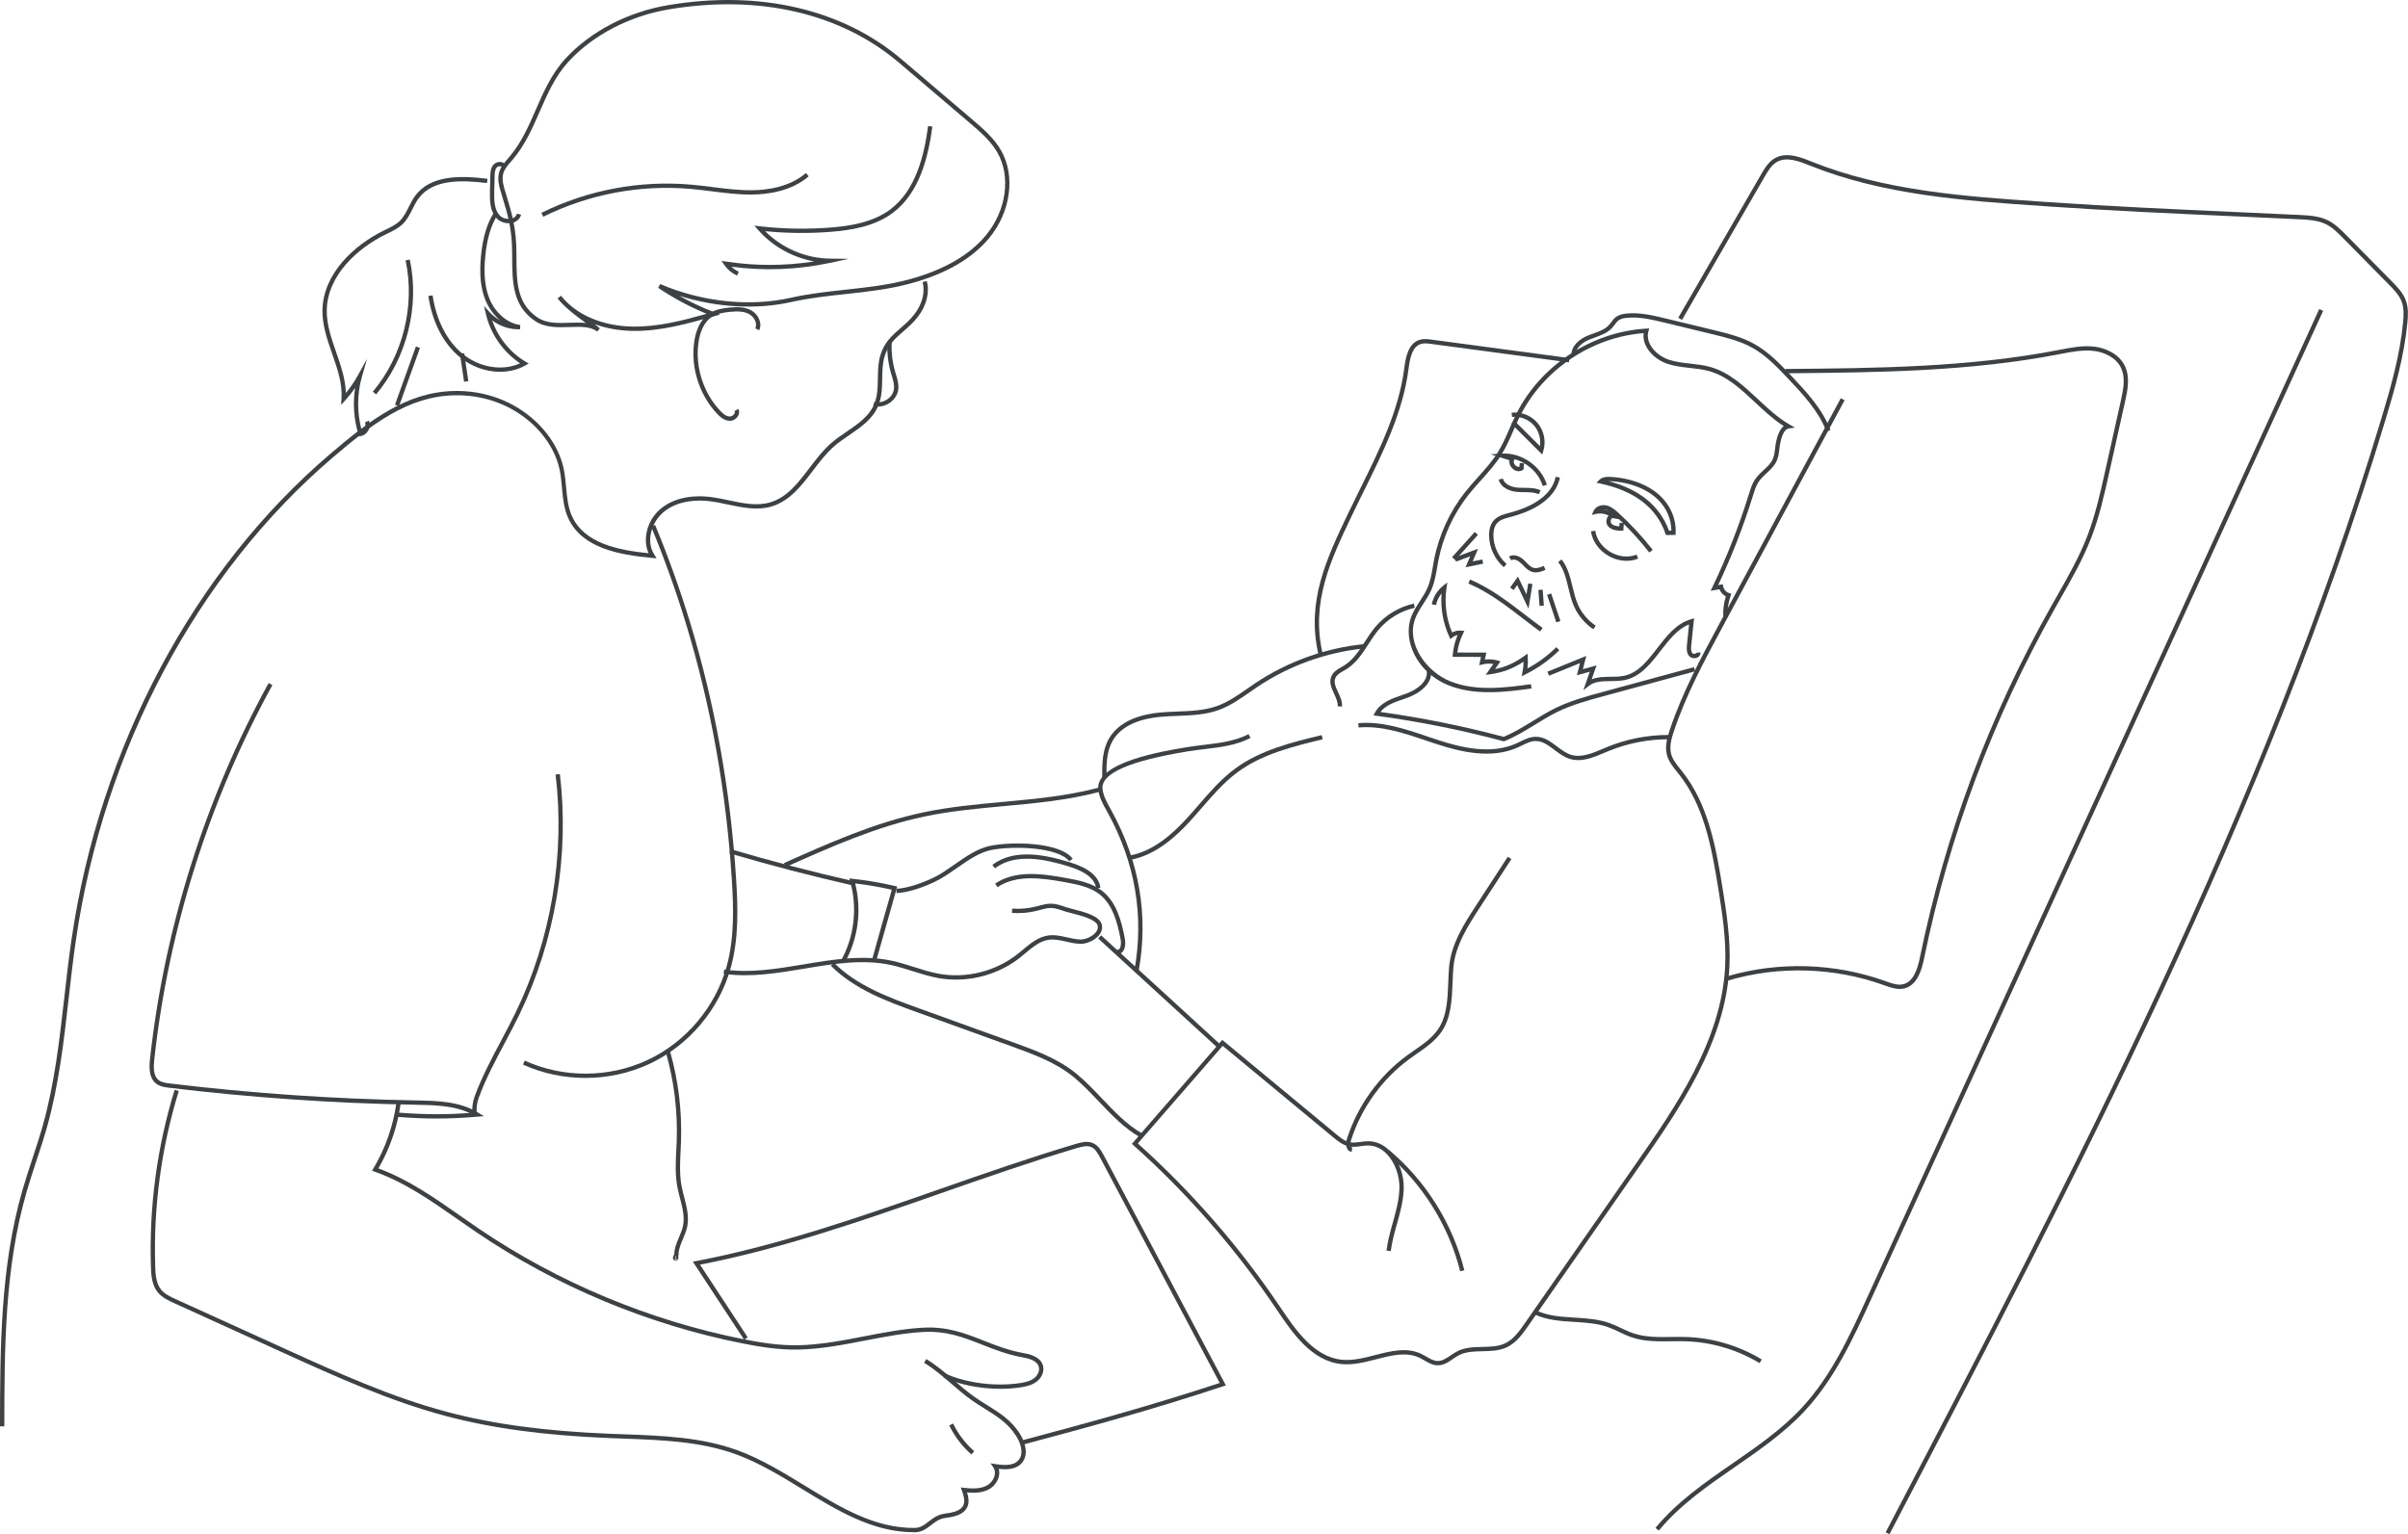 <svg width="670" height="427" viewBox="0 0 670 427" fill="none" xmlns="http://www.w3.org/2000/svg">
<path d="M528.56 275.228C527.11 275.228 525.68 274.708 524.38 274.248L524.21 274.188C510.36 269.198 494.95 268.728 480.82 272.888L480.48 271.738C494.85 267.508 510.52 267.988 524.61 273.058L524.78 273.118C526.37 273.688 528.01 274.288 529.54 273.918C532.46 273.218 533.57 269.538 534.21 266.408C541.22 232.168 553.47 199.358 570.62 168.898C571.19 167.888 571.76 166.878 572.34 165.868C575.36 160.568 578.48 155.088 580.71 149.338C582.98 143.478 584.38 137.228 585.72 131.178L590.12 111.438C590.87 108.058 591.4 105.048 590.17 102.428C588.75 99.398 585.31 97.978 582.56 97.658C579.55 97.308 576.44 97.908 573.44 98.488L572.84 98.608C547.76 103.448 521.84 103.668 496.79 103.888L496.78 102.688C521.78 102.478 547.64 102.258 572.62 97.438L573.22 97.318C576.31 96.718 579.51 96.098 582.71 96.468C585.78 96.828 589.64 98.448 591.26 101.928C592.76 105.128 591.91 108.928 591.29 111.708L586.89 131.448C585.53 137.538 584.13 143.838 581.82 149.788C579.56 155.618 576.41 161.138 573.37 166.478C572.8 167.488 572.22 168.488 571.66 169.498C554.57 199.848 542.36 232.538 535.38 266.658C534.67 270.138 533.39 274.238 529.82 275.098C529.41 275.178 528.98 275.228 528.56 275.228Z" fill="#3D4144"/>
<path d="M366.83 182.088C363.44 167.348 369.09 155.498 375.07 142.948C376.18 140.618 377.33 138.298 378.48 135.978C383.75 125.338 389.2 114.338 390.72 102.528C391.15 99.198 391.87 95.558 394.97 94.588C396.13 94.228 397.32 94.388 398.38 94.528L436.7 99.658L436.54 100.848L398.22 95.718C397.29 95.588 396.23 95.448 395.33 95.738C392.9 96.498 392.29 99.718 391.91 102.688C390.36 114.698 384.86 125.788 379.55 136.518C378.4 138.838 377.25 141.158 376.15 143.478C370.26 155.828 364.7 167.498 367.99 181.838L366.83 182.088Z" fill="#3D4144"/>
<path d="M400.08 379.978C400.07 379.978 400.06 379.978 400.04 379.978C398.63 379.968 397.45 379.278 396.3 378.608C395.89 378.368 395.47 378.128 395.05 377.918C391.35 376.128 387.28 377.178 382.97 378.288C379.79 379.108 376.5 379.958 373.25 379.628C364.88 378.798 359.51 370.828 355.2 364.418C343.88 347.608 330.48 332.238 315.37 318.738L314.93 318.348L340.08 289.408L371.76 315.638C372.89 316.568 374.16 317.628 375.63 317.908C376.55 318.078 377.51 317.948 378.52 317.808C379.2 317.718 379.9 317.618 380.61 317.618C382.89 317.578 385 318.558 386.75 320.358C389.22 322.908 390.72 327.058 390.58 330.918C390.46 334.258 389.56 337.508 388.68 340.648C387.99 343.108 387.29 345.658 386.97 348.198L385.78 348.048C386.1 345.418 386.82 342.828 387.52 340.318C388.38 337.248 389.26 334.068 389.37 330.868C389.5 327.308 388.12 323.508 385.87 321.178C384.36 319.618 382.55 318.798 380.62 318.798C380.61 318.798 380.61 318.798 380.6 318.798C379.97 318.798 379.34 318.888 378.67 318.978C377.61 319.128 376.51 319.278 375.4 319.068C373.62 318.728 372.16 317.518 370.98 316.548L340.2 291.068L316.59 318.228C331.6 331.698 344.92 347.008 356.18 363.738C360.35 369.938 365.54 377.648 373.36 378.428C376.39 378.728 379.58 377.908 382.66 377.118C386.99 376.008 391.47 374.848 395.56 376.838C396.01 377.058 396.45 377.308 396.89 377.568C397.95 378.188 398.95 378.768 400.04 378.778C401.33 378.758 402.43 378.028 403.62 377.218C404.21 376.818 404.82 376.398 405.47 376.068C407.64 374.968 410.09 374.908 412.46 374.858C414.73 374.808 416.88 374.758 418.78 373.858C421.16 372.728 422.8 370.388 424.23 368.318L455.5 323.418C465.98 308.368 479.03 289.628 480.01 268.868C480.36 261.488 479.17 254.058 478.13 247.498C476.16 235.108 473.97 224.148 467.19 215.538C467 215.298 466.81 215.068 466.62 214.828C465.47 213.408 464.29 211.938 463.81 210.118C463.18 207.738 463.89 205.258 464.6 203.118C468.02 192.868 473.21 183.218 478.23 173.898L512.18 110.828L513.24 111.398L479.29 174.468C474.29 183.748 469.13 193.348 465.74 203.498C465.08 205.468 464.43 207.748 464.97 209.808C465.39 211.388 466.49 212.758 467.56 214.078C467.75 214.318 467.95 214.558 468.13 214.798C475.09 223.638 477.31 234.758 479.31 247.318C480.36 253.928 481.56 261.428 481.2 268.928C480.21 290.038 467.05 308.928 456.48 324.108L425.21 369.008C423.76 371.088 421.96 373.678 419.28 374.948C417.15 375.958 414.77 376.008 412.47 376.058C410.13 376.108 407.93 376.158 406 377.138C405.42 377.428 404.87 377.808 404.28 378.208C403.03 379.088 401.71 379.978 400.08 379.978Z" fill="#3D4144"/>
<path d="M376.07 320.568C375.58 320.498 375.18 320.238 374.91 319.818C374.39 318.988 374.52 317.718 374.79 316.888C377.76 307.658 383.71 299.418 391.54 293.698C392.2 293.218 392.87 292.758 393.54 292.288C395.94 290.628 398.42 288.908 400.06 286.538C402.61 282.878 402.79 278.028 402.97 273.338C403.02 271.988 403.07 270.598 403.18 269.268C403.72 262.718 407.44 256.998 410.73 251.948L419.52 238.448L420.53 239.098L411.74 252.598C408.53 257.528 404.89 263.118 404.38 269.358C404.27 270.668 404.22 272.048 404.17 273.378C403.98 278.238 403.79 283.268 401.04 287.218C399.27 289.758 396.7 291.538 394.22 293.268C393.56 293.728 392.89 294.188 392.25 294.658C384.63 300.238 378.83 308.258 375.94 317.248C375.71 317.978 375.71 318.798 375.94 319.168C376.02 319.288 376.11 319.348 376.25 319.368L376.07 320.568Z" fill="#3D4144"/>
<path d="M406.28 353.808C403.08 341.078 395.79 329.428 385.74 320.988L386.51 320.068C396.75 328.668 404.19 340.548 407.44 353.518L406.28 353.808Z" fill="#3D4144"/>
<path d="M508.18 120.108C506.04 114.408 501.59 109.688 497.66 105.528C494.6 102.288 491.44 98.928 487.5 96.748C484.08 94.858 480.19 93.918 476.43 93.008L463.04 89.768C459.64 88.948 456.13 88.098 452.63 88.458C451.91 88.528 451 88.678 450.33 89.178C449.92 89.488 449.6 89.918 449.25 90.378C449.03 90.678 448.81 90.968 448.57 91.238C447.28 92.668 445.48 93.308 443.75 93.938C443.25 94.118 442.76 94.298 442.28 94.488C440.36 95.268 438.34 96.808 438.44 98.788L437.24 98.848C437.12 96.248 439.53 94.318 441.83 93.378C442.33 93.178 442.84 92.988 443.35 92.808C445.02 92.208 446.6 91.638 447.69 90.438C447.91 90.198 448.11 89.928 448.3 89.668C448.68 89.158 449.07 88.628 449.62 88.218C450.52 87.548 451.64 87.358 452.51 87.268C456.22 86.878 459.99 87.798 463.32 88.598L476.71 91.838C480.55 92.768 484.52 93.728 488.07 95.698C492.17 97.968 495.4 101.398 498.52 104.708C502.52 108.958 507.06 113.768 509.29 119.688L508.18 120.108Z" fill="#3D4144"/>
<path d="M418.41 157.858C415.89 155.678 414.36 152.388 414.32 149.058C414.3 147.258 414.74 145.828 415.63 144.818C416.76 143.548 418.47 143.108 419.97 142.718L420.12 142.678C424.33 141.588 431.58 138.848 432.86 132.688L434.03 132.928C432.62 139.728 424.89 142.688 420.42 143.838L420.27 143.878C418.86 144.238 417.41 144.618 416.53 145.608C415.67 146.578 415.51 148.008 415.52 149.038C415.55 152.028 416.93 154.988 419.19 156.948L418.41 157.858Z" fill="#3D4144"/>
<path d="M414.37 192.648C410.55 192.648 406.68 192.178 403.08 190.738C394 187.108 390.33 178.028 392.6 171.818C393.2 170.178 394.15 168.708 395.07 167.288C395.83 166.118 396.62 164.908 397.17 163.628C397.99 161.758 398.34 159.668 398.69 157.648C398.8 157.008 398.91 156.378 399.03 155.748C400.36 148.888 403.36 142.368 407.7 136.888C408.82 135.478 410.04 134.118 411.22 132.808C413.18 130.628 415.21 128.368 416.76 125.858C418.03 123.818 419.02 121.548 419.97 119.358C420.55 118.028 421.15 116.648 421.82 115.318C428.62 101.698 442.84 92.328 458.04 91.458L458.88 91.408L458.65 92.218C457.71 95.498 460.84 98.948 464.36 100.118C466.26 100.748 468.32 100.978 470.32 101.198C472.14 101.398 474.03 101.608 475.84 102.118C481.13 103.608 485.2 107.408 489.14 111.098C491.87 113.648 494.69 116.288 497.89 118.128L499.43 119.018L497.67 119.248C496.7 119.368 495.86 120.818 495.36 123.208C495.24 123.758 495.18 124.328 495.1 124.918C494.97 126.038 494.83 127.198 494.34 128.278C493.7 129.688 492.59 130.718 491.51 131.718C490.71 132.458 489.96 133.158 489.39 133.988C488.63 135.098 488.2 136.468 487.79 137.798L487.75 137.928C485.12 146.418 481.86 154.788 478.06 162.828L479.34 162.608L479.45 163.188C479.62 164.048 480.29 164.808 481.13 165.068L481.73 165.258L481.52 165.848C480.86 167.668 480.58 169.658 480.69 171.598L479.49 171.668C479.38 169.758 479.62 167.808 480.2 165.988C479.39 165.568 478.75 164.848 478.43 163.998L475.97 164.428L476.47 163.378C480.46 155.068 483.86 146.388 486.59 137.588L486.63 137.458C487.07 136.048 487.52 134.588 488.38 133.328C489.03 132.388 489.86 131.608 490.68 130.858C491.72 129.898 492.7 128.988 493.24 127.798C493.65 126.888 493.78 125.868 493.91 124.788C493.98 124.198 494.06 123.578 494.18 122.968C494.52 121.358 495.15 119.488 496.31 118.578C493.4 116.728 490.83 114.318 488.33 111.978C484.32 108.228 480.53 104.688 475.52 103.278C473.8 102.798 471.97 102.588 470.19 102.398C468.13 102.168 466.01 101.938 463.99 101.268C460.23 100.028 456.82 96.498 457.33 92.718C442.85 93.838 429.4 102.858 422.9 115.868C422.25 117.168 421.66 118.528 421.08 119.848C420.11 122.078 419.1 124.378 417.79 126.498C416.18 129.098 414.11 131.398 412.12 133.618C410.95 134.918 409.75 136.258 408.65 137.638C404.43 142.968 401.51 149.308 400.22 155.978C400.1 156.598 399.99 157.228 399.88 157.858C399.52 159.948 399.15 162.118 398.28 164.118C397.69 165.478 396.87 166.738 396.09 167.948C395.17 169.368 394.29 170.718 393.74 172.228C391.21 179.158 396.87 186.958 403.54 189.618C410.7 192.478 418.82 191.388 425.97 190.418L426.13 191.608C422.52 192.108 418.47 192.648 414.37 192.648Z" fill="#3D4144"/>
<path d="M458.89 153.768C456.71 150.968 454.33 148.298 451.8 145.808L451.68 147.648L451.09 147.718C449.8 147.668 448.35 147.528 447.45 146.478C446.79 145.708 446.87 144.588 447.28 143.868C447.37 143.718 447.47 143.588 447.58 143.478C446.51 142.928 445.25 142.758 444.08 143.028L442.9 143.308L443.4 142.198C444.04 140.778 445.77 140.368 447.08 140.688C448.32 140.998 449.33 141.838 450.25 142.678C453.73 145.838 456.96 149.328 459.85 153.028L458.89 153.768ZM448.68 144.198C448.59 144.198 448.45 144.238 448.32 144.468C448.12 144.808 448.08 145.378 448.36 145.698C448.84 146.258 449.67 146.428 450.56 146.488L450.63 145.508L451.58 145.568C451.22 145.218 450.85 144.868 450.48 144.518L448.76 144.198C448.73 144.198 448.71 144.198 448.68 144.198ZM446.22 141.788C446.69 141.868 447.16 141.998 447.6 142.178C447.34 142.038 447.07 141.928 446.78 141.858C446.6 141.808 446.41 141.788 446.22 141.788Z" fill="#3D4144"/>
<path d="M429.25 135.258C428.17 131.688 425.06 128.848 421.48 127.818L421.3 128.068C420.99 128.508 421.24 129.088 421.61 129.468C421.92 129.778 422.37 130.008 422.77 129.908L422.83 128.868L424.03 128.938L423.93 130.628L423.69 130.798C422.81 131.398 421.64 131.208 420.76 130.328C420.11 129.668 419.84 128.848 420 128.108L414.73 126.428L417.94 126.238C423.36 125.908 428.83 129.728 430.4 134.918L429.25 135.258Z" fill="#3D4144"/>
<path d="M443.32 175.118C441 173.578 439.1 171.328 437.97 168.788C437.23 167.128 436.8 165.328 436.38 163.578C435.74 160.928 435.14 158.428 433.55 156.428L434.49 155.688C436.24 157.898 436.9 160.648 437.54 163.308C437.95 164.998 438.37 166.748 439.06 168.308C440.1 170.648 441.85 172.708 443.98 174.128L443.32 175.118Z" fill="#3D4144"/>
<path d="M410.334 148.045L404.017 155.073L404.909 155.875L411.226 148.847L410.334 148.045Z" fill="#3D4144"/>
<path d="M428.51 175.738C426.85 174.538 425.2 173.268 423.6 172.038C418.9 168.428 414.04 164.708 408.56 162.398L409.03 161.288C414.65 163.658 419.57 167.428 424.33 171.088C425.92 172.308 427.57 173.578 429.22 174.768L428.51 175.738Z" fill="#3D4144"/>
<path d="M463.53 148.908L463.39 148.498C460.92 141.308 454.82 136.628 445.27 134.578L444.18 134.348L444.97 133.568C445.57 132.978 446.37 132.698 447.41 132.708C453.68 132.808 462.09 135.448 465.16 142.548C465.94 144.348 466.31 146.338 466.23 148.298L466.21 148.868L463.53 148.908ZM447.62 133.908C456.24 136.228 461.87 140.858 464.38 147.698L465.04 147.688C465.03 146.088 464.69 144.488 464.06 143.028C461.25 136.528 453.5 134.058 447.62 133.908Z" fill="#3D4144"/>
<path d="M429.1 126.488L420.51 117.928L421.36 117.078L428.48 124.168C428.77 122.208 428.21 120.098 426.95 118.568C425.47 116.778 423.02 115.778 420.71 116.038L420.58 114.848C423.33 114.548 426.12 115.678 427.88 117.808C429.64 119.938 430.22 122.898 429.4 125.538L429.1 126.488Z" fill="#3D4144"/>
<path d="M440.56 192.068L442.34 186.948L438.75 187.928L439.61 184.558L431 188.058L430.55 186.948L441.36 182.548L440.42 186.228L444.22 185.188L442.87 189.058C444.49 188.398 446.31 188.378 448.09 188.358C449.38 188.348 450.72 188.328 451.93 188.068C455.85 187.208 458.4 183.898 461.1 180.398C463.71 177.018 466.4 173.528 470.49 172.338L471.35 172.088L470.58 179.538C470.49 180.398 470.44 181.278 470.91 181.798C471.1 182.008 471.51 182.018 471.77 181.898C471.96 181.808 471.95 181.728 471.94 181.688L473.13 181.538C473.21 182.148 472.88 182.708 472.27 182.988C471.61 183.298 470.62 183.268 470.02 182.608C469.22 181.728 469.27 180.498 469.38 179.418L469.96 173.788C466.72 175.078 464.45 178.028 462.05 181.128C459.34 184.638 456.53 188.278 452.19 189.238C450.86 189.528 449.46 189.548 448.11 189.558C445.87 189.578 443.76 189.608 442.15 190.838L440.56 192.068Z" fill="#3D4144"/>
<path d="M418.42 206.328L418.23 206.278C406.7 203.178 394.85 200.798 383.01 199.208L382.16 199.098L382.56 198.338C384.04 195.548 387.24 194.438 390.06 193.458C390.47 193.318 390.87 193.178 391.26 193.038C394.16 191.988 397.39 189.708 396.98 186.748L398.17 186.578C398.69 190.248 394.99 192.958 391.67 194.158C391.27 194.308 390.86 194.448 390.45 194.588C388.01 195.428 385.51 196.298 384.1 198.148C395.61 199.738 407.13 202.068 418.35 205.068C421.19 203.908 423.89 202.248 426.5 200.648C428.49 199.428 430.56 198.158 432.68 197.108C436.9 195.028 441.48 193.778 445.91 192.578L471.35 185.668L471.66 186.828L446.22 193.738C441.84 194.928 437.32 196.158 433.2 198.188C431.12 199.218 429.08 200.468 427.11 201.678C424.4 203.338 421.6 205.068 418.59 206.268L418.42 206.328Z" fill="#3D4144"/>
<path d="M439.12 211.548C438.32 211.548 437.51 211.438 436.7 211.178C435.13 210.678 433.78 209.668 432.48 208.688C430.82 207.438 429.25 206.258 427.38 206.238C426.01 206.198 424.76 206.848 423.41 207.498C423.03 207.678 422.65 207.868 422.28 208.038C414.93 211.318 406.38 209.258 399.76 207.098C398.76 206.768 397.76 206.438 396.76 206.098C390.67 204.038 384.37 201.908 378.03 202.468L377.92 201.268C384.52 200.688 390.94 202.858 397.14 204.958C398.14 205.298 399.14 205.638 400.13 205.958C406.55 208.048 414.81 210.058 421.79 206.948C422.16 206.788 422.52 206.608 422.89 206.428C424.3 205.748 425.73 205.028 427.39 205.048C429.66 205.058 431.46 206.418 433.21 207.738C434.43 208.658 435.69 209.608 437.07 210.048C439.94 210.958 443.01 209.658 445.98 208.398C446.34 208.248 446.7 208.088 447.06 207.938C452.52 205.678 458.51 204.498 464.44 204.548L464.43 205.748C458.67 205.698 452.83 206.858 447.51 209.048C447.16 209.198 446.8 209.348 446.44 209.498C444.05 210.508 441.6 211.548 439.12 211.548Z" fill="#3D4144"/>
<path d="M373.4 196.648L372.2 196.558C372.28 195.438 371.76 194.308 371.21 193.108C370.47 191.498 369.7 189.838 370.48 188.138C371.04 186.898 372.2 186.238 373.31 185.598C373.57 185.448 373.83 185.298 374.08 185.148C376.52 183.618 378.09 181.188 379.75 178.608C380.65 177.218 381.58 175.768 382.66 174.488C385.41 171.218 389.22 168.908 393.38 167.978L393.64 169.148C389.73 170.028 386.16 172.198 383.58 175.268C382.55 176.498 381.64 177.908 380.76 179.268C379.1 181.838 377.38 184.498 374.71 186.178C374.45 186.338 374.18 186.498 373.9 186.658C372.91 187.228 371.97 187.768 371.57 188.658C371.02 189.868 371.61 191.148 372.3 192.628C372.9 193.888 373.51 195.218 373.4 196.648Z" fill="#3D4144"/>
<path d="M306.69 216.618C306.62 212.418 306.72 208.678 308.61 205.468C311.64 200.308 318.06 198.708 322.92 198.288C324.47 198.148 326.05 198.088 327.57 198.028C331.31 197.888 335.17 197.738 338.68 196.468C341.69 195.388 344.4 193.498 347.02 191.668C347.78 191.138 348.54 190.608 349.31 190.098C358.31 184.098 368.75 180.358 379.5 179.268L379.62 180.458C369.06 181.528 358.8 185.208 349.97 191.098C349.21 191.608 348.45 192.128 347.7 192.658C345.01 194.528 342.23 196.468 339.08 197.608C335.4 198.938 331.44 199.088 327.61 199.238C326.1 199.298 324.53 199.358 323.01 199.488C318.43 199.888 312.4 201.358 309.63 206.078C307.9 209.028 307.81 212.588 307.88 216.608L306.69 216.618Z" fill="#3D4144"/>
<path d="M306.368 260.305L305.557 261.19L338.9 291.72L339.71 290.835L306.368 260.305Z" fill="#3D4144"/>
<path d="M317.12 316.458C312.85 314.028 309.23 310.228 305.73 306.548C303.5 304.198 301.19 301.778 298.79 299.798C293.73 295.648 287.45 293.378 281.38 291.178L255.29 281.758C247.11 278.808 237.84 275.458 231.19 268.788L232.04 267.938C238.5 274.418 247.64 277.718 255.7 280.628L281.79 290.048C287.96 292.278 294.34 294.578 299.56 298.868C302.02 300.888 304.36 303.348 306.61 305.718C310.05 309.338 313.6 313.068 317.72 315.418L317.12 316.458Z" fill="#3D4144"/>
<path d="M525.73 426.988L524.67 426.428C576.35 327.528 629.78 225.268 662.59 116.478C665.28 107.558 667.76 98.808 668.63 89.708C668.8 87.928 668.93 85.868 668.28 84.078C667.58 82.138 666.01 80.538 664.62 79.138L651.92 66.258C650.49 64.808 649.01 63.308 647.19 62.408C644.91 61.278 642.17 61.148 639.74 61.028C633.45 60.728 627.16 60.438 620.87 60.158C604.31 59.408 587.19 58.638 570.38 57.488L568.37 57.348C546.64 55.868 524.16 54.338 503.54 46.068C500.71 44.928 497.18 43.518 494.45 45.048C492.88 45.928 491.89 47.638 491.02 49.148L468 89.028L466.96 88.428L490 48.548C490.9 46.988 492.03 45.038 493.89 43.998C497.12 42.188 501.11 43.788 504.01 44.958C524.45 53.158 546.83 54.678 568.47 56.148L570.48 56.288C587.28 57.438 604.39 58.208 620.94 58.958C627.23 59.238 633.53 59.528 639.82 59.828C642.36 59.948 645.24 60.088 647.74 61.328C649.74 62.318 651.36 63.958 652.79 65.408L665.49 78.288C666.97 79.788 668.64 81.478 669.42 83.668C670.15 85.698 670.01 87.908 669.83 89.818C668.95 99.018 666.45 107.838 663.74 116.818C630.9 225.728 577.44 328.038 525.73 426.988Z" fill="#3D4144"/>
<path d="M461.55 425.978L460.62 425.218C466.59 417.968 474.45 412.528 482.06 407.278C488.75 402.658 495.67 397.878 501.25 391.888C509.51 383.008 514.64 371.798 519.59 360.958L645.3 86.018L646.39 86.518L520.68 361.458C515.68 372.388 510.52 383.688 502.12 392.708C496.46 398.788 489.48 403.608 482.74 408.268C475.2 413.478 467.41 418.858 461.55 425.978Z" fill="#3D4144"/>
<path d="M489.57 379.368C483.35 375.608 476.23 373.508 468.97 373.288C467.65 373.248 466.29 373.268 464.98 373.288C461.36 373.338 457.61 373.398 454.09 372.218C452.86 371.808 451.69 371.248 450.55 370.708C449.52 370.218 448.46 369.718 447.39 369.338C444.44 368.298 441.18 368.088 438.03 367.898C434.31 367.668 430.47 367.428 427.02 365.828L427.52 364.738C430.77 366.248 434.33 366.468 438.1 366.698C441.33 366.898 444.68 367.108 447.79 368.208C448.92 368.608 450.01 369.128 451.07 369.628C452.18 370.148 453.32 370.688 454.48 371.078C457.8 372.188 461.44 372.138 464.97 372.088C466.3 372.068 467.67 372.048 469.01 372.088C476.48 372.318 483.8 374.478 490.19 378.348L489.57 379.368Z" fill="#3D4144"/>
<path d="M1.2 396.968H0C0.04 375.198 0.07 352.678 6.23 331.288C7.07 328.358 8.05 325.418 8.98 322.568C9.97 319.558 11 316.448 11.88 313.348C15.16 301.728 16.55 289.478 17.89 277.628C18.49 272.288 19.12 266.778 19.91 261.378C27.73 207.908 53.93 158.698 91.81 126.388C102.85 116.968 113.06 109.138 126.25 108.818C142.68 108.418 154.73 119.648 156.9 130.738C157.21 132.328 157.36 133.968 157.51 135.558C157.78 138.498 158.04 141.278 159.22 143.808C162.61 151.098 171.72 153.098 180.46 153.968C178.7 150.018 180.08 144.698 183.84 141.578C188.4 137.808 194.46 137.908 197.66 138.308C199.37 138.518 201.11 138.888 202.78 139.238C206.8 140.088 210.59 140.898 214.29 139.808C219 138.418 222.01 134.458 225.2 130.268C227.04 127.848 228.95 125.348 231.22 123.358C232.58 122.168 234.11 121.118 235.6 120.108C238.71 117.988 241.64 115.978 243.1 112.788C244.17 110.448 244.21 107.958 244.25 105.328C244.29 103.228 244.32 101.048 244.93 98.958C246 95.278 248.22 93.348 250.57 91.308C251.89 90.158 253.26 88.978 254.45 87.418C256.62 84.598 257.46 81.268 256.7 78.518L257.86 78.198C258.73 81.308 257.81 85.028 255.41 88.148C254.14 89.798 252.73 91.028 251.37 92.208C249.16 94.128 247.06 95.948 246.1 99.288C245.54 101.228 245.5 103.228 245.47 105.348C245.43 107.988 245.38 110.718 244.21 113.288C242.62 116.788 239.4 118.978 236.3 121.098C234.84 122.088 233.34 123.118 232.04 124.258C229.86 126.168 227.99 128.618 226.18 130.998C223.01 135.158 219.74 139.458 214.66 140.958C210.68 142.138 206.55 141.258 202.57 140.418C200.92 140.068 199.21 139.708 197.55 139.498C194.54 139.128 188.85 139.018 184.64 142.508C181.45 145.148 179.56 150.428 182.05 154.358L182.7 155.388L181.49 155.278C172.08 154.428 161.95 152.468 158.16 144.318C156.89 141.588 156.61 138.578 156.35 135.668C156.21 134.108 156.06 132.498 155.76 130.968C153.69 120.358 142.13 109.618 126.31 110.018C113.52 110.338 103.48 118.038 92.62 127.308C54.97 159.438 28.91 208.368 21.13 261.558C20.34 266.938 19.72 272.448 19.12 277.768C17.78 289.658 16.39 301.958 13.08 313.678C12.2 316.798 11.17 319.918 10.17 322.948C9.23 325.778 8.27 328.708 7.43 331.628C1.27 352.848 1.24 375.278 1.2 396.968Z" fill="#3D4144"/>
<path d="M162.89 299.998C156.92 299.998 150.96 298.758 145.51 296.278L146.01 295.188C156.73 300.068 169.49 300.008 180.16 295.018C190.83 290.028 199.06 280.278 202.19 268.928C204.4 260.918 204.09 252.358 203.63 244.958C202.09 220.338 197.79 196.298 190.84 173.508C188.07 164.408 184.81 155.338 181.17 146.558L182.28 146.098C185.94 154.918 189.2 164.028 191.99 173.158C198.97 196.038 203.29 220.168 204.83 244.888C205.3 252.378 205.61 261.058 203.35 269.248C200.13 280.938 191.65 290.978 180.67 296.108C175.11 298.698 169 299.998 162.89 299.998Z" fill="#3D4144"/>
<path d="M187.97 350.828C187.9 350.828 187.83 350.818 187.76 350.798C187.47 350.718 187.27 350.468 187.24 350.148C187.21 349.768 187.38 349.478 187.51 349.278C187.55 349.218 187.6 349.128 187.61 349.088C187.63 347.398 188.29 345.838 188.93 344.338C189.37 343.288 189.79 342.298 190.02 341.258C190.56 338.728 189.91 336.188 189.21 333.488C188.93 332.408 188.64 331.298 188.44 330.188C187.84 326.858 188 323.438 188.17 320.128C188.21 319.238 188.26 318.358 188.29 317.478C188.57 309.188 187.56 300.928 185.29 292.948L186.44 292.618C188.74 300.718 189.77 309.098 189.49 317.518C189.46 318.408 189.42 319.298 189.37 320.188C189.21 323.428 189.04 326.778 189.62 329.968C189.81 331.028 190.1 332.128 190.37 333.178C191.07 335.888 191.79 338.688 191.19 341.498C190.94 342.648 190.48 343.738 190.03 344.798C189.41 346.258 188.82 347.638 188.8 349.108C188.8 349.308 188.74 349.478 188.67 349.618C188.71 349.658 188.73 349.698 188.75 349.718L188.71 350.448C188.59 350.628 188.29 350.828 187.97 350.828ZM188.17 350.128L187.75 350.358C187.89 350.578 188.14 350.648 188.27 350.618L188.17 350.128ZM187.97 349.628C187.84 349.628 187.79 349.698 187.77 349.728L188.16 350.018L188.09 349.638C188.04 349.628 188 349.628 187.97 349.628Z" fill="#3D4144"/>
<path d="M121.48 311.298C117.93 311.298 114.37 311.138 110.38 310.818L110.48 309.618C117.78 310.198 123.61 310.248 130.67 309.758C126.09 307.648 120.7 307.548 115.47 307.458C92.71 307.058 69.7 305.468 47.1 302.738C45.96 302.598 44.54 302.428 43.43 301.568C41.44 300.018 41.48 297.148 41.73 294.808C45.69 258.398 57.1 222.198 74.74 190.098L75.79 190.678C58.23 222.638 46.87 258.688 42.92 294.938C42.69 297.088 42.65 299.448 44.16 300.618C45 301.268 46.24 301.418 47.23 301.538C69.79 304.258 92.75 305.848 115.48 306.248C121.56 306.358 127.86 306.468 133.07 309.678L134.63 310.638L132.81 310.788C128.73 311.138 125.11 311.298 121.48 311.298Z" fill="#3D4144"/>
<path d="M131.45 309.888C131.3 308.268 131.52 306.588 132.1 305.038C134.07 299.708 136.78 294.608 139.4 289.678C140.78 287.088 142.2 284.408 143.49 281.738C153.32 261.448 157.26 237.958 154.59 215.568L155.78 215.428C158.47 238.038 154.49 261.768 144.57 282.258C143.26 284.948 141.84 287.638 140.46 290.238C137.86 295.128 135.17 300.188 133.23 305.448C132.72 306.838 132.51 308.328 132.65 309.778L131.45 309.888Z" fill="#3D4144"/>
<path d="M278.35 386.518C272.8 386.518 267.08 385.408 262.5 383.368L262.99 382.268C268.94 384.928 276.9 385.948 283.78 384.928C285.09 384.738 286.57 384.428 287.69 383.588C288.6 382.908 289.41 381.598 289.02 380.338C288.63 379.068 287.22 378.238 284.69 377.788C280.35 377.028 276.74 375.608 273.26 374.228C268.16 372.218 263.34 370.318 256.75 370.708C251.33 371.028 245.89 372.078 240.63 373.098C234.58 374.268 228.33 375.488 222.02 375.598C216.56 375.708 211.09 374.778 206.47 373.858C180.32 368.658 154.83 358.018 132.75 343.078C130.94 341.858 129.15 340.598 127.35 339.348C120.1 334.268 112.6 329.028 104.2 326.068L103.51 325.828L103.89 325.198C107.2 319.658 109.42 313.358 110.29 306.958L111.48 307.118C110.62 313.428 108.49 319.658 105.29 325.178C113.57 328.218 120.93 333.378 128.05 338.358C129.84 339.608 131.63 340.858 133.43 342.078C155.38 356.928 180.72 367.508 206.71 372.678C211.27 373.588 216.65 374.498 222 374.398C228.21 374.278 234.41 373.078 240.41 371.918C245.71 370.888 251.19 369.828 256.69 369.508C263.54 369.108 268.48 371.048 273.71 373.108C277.14 374.458 280.68 375.858 284.91 376.598C287.93 377.128 289.65 378.238 290.18 379.978C290.65 381.528 289.93 383.408 288.42 384.538C287.09 385.538 285.42 385.888 283.97 386.108C282.15 386.388 280.26 386.518 278.35 386.518Z" fill="#3D4144"/>
<path d="M254.18 426.428C242.83 426.428 232.89 420.338 223.26 414.458C217.37 410.848 211.28 407.128 204.88 404.778C194.98 401.148 184.11 400.758 173.6 400.378C172.25 400.328 170.91 400.278 169.56 400.228C151.44 399.488 136.96 397.528 123.97 394.068C108.35 389.908 93.44 383.128 79.01 376.578L48.5 362.698C46.91 361.978 45.1 361.148 43.87 359.628C42.28 357.648 42.07 355.048 41.99 352.548C41.46 335.838 43.68 319.268 48.59 303.298L49.74 303.648C44.87 319.498 42.67 335.938 43.19 352.508C43.26 354.808 43.45 357.188 44.8 358.878C45.85 360.178 47.51 360.938 48.99 361.608L79.5 375.478C93.88 382.018 108.75 388.778 124.27 392.908C137.17 396.348 151.58 398.288 169.61 399.028C170.95 399.078 172.29 399.128 173.64 399.178C184.24 399.558 195.21 399.958 205.29 403.658C211.8 406.048 217.95 409.808 223.89 413.438C233.88 419.548 243.29 425.298 254.43 425.238C256.1 425.228 257.16 424.398 258.39 423.448C259.55 422.548 260.86 421.528 262.8 421.268C265.17 420.948 267.35 420.518 268.07 418.838C268.57 417.678 268.15 416.298 267.64 414.868L267.32 413.968L268.27 414.078C270.5 414.328 272.82 414.418 274.67 413.378C275.68 412.808 276.48 411.748 276.74 410.608C276.87 410.028 276.92 409.168 276.39 408.398L275.6 407.258L276.97 407.468C279.37 407.828 282 407.988 283.39 406.378C284.94 404.588 284.05 401.688 282.69 399.578C280.43 396.048 277.35 394.138 274.08 392.108C272.87 391.358 271.63 390.578 270.39 389.708C268.38 388.288 266.51 386.668 264.7 385.108C262.32 383.058 259.86 380.928 257.12 379.268L257.74 378.238C260.57 379.948 263.07 382.108 265.49 384.198C267.28 385.748 269.13 387.348 271.09 388.728C272.3 389.578 273.53 390.348 274.72 391.088C278.1 393.188 281.3 395.178 283.71 398.928C285.3 401.408 286.29 404.878 284.31 407.168C282.77 408.938 280.3 409.068 277.89 408.798C278.07 409.448 278.09 410.158 277.92 410.878C277.59 412.328 276.57 413.688 275.27 414.428C273.4 415.478 271.22 415.548 269.08 415.368C269.49 416.698 269.72 418.048 269.18 419.318C268.13 421.758 265.03 422.188 262.97 422.468C261.35 422.688 260.27 423.528 259.13 424.408C257.85 425.408 256.52 426.438 254.45 426.458C254.36 426.428 254.27 426.428 254.18 426.428Z" fill="#3D4144"/>
<path d="M270.27 404.788C267.72 402.548 265.59 399.748 264.11 396.698L265.19 396.178C266.6 399.088 268.64 401.758 271.07 403.888L270.27 404.788Z" fill="#3D4144"/>
<path d="M284.83 401.988L284.52 400.828C302.86 395.938 319.67 391.358 339.37 384.888L306.08 322.148C305.39 320.858 304.74 319.748 303.68 319.268C302.51 318.738 301.11 319.088 299.65 319.518C286.92 323.308 274.13 327.778 261.77 332.098C240.09 339.678 217.69 347.508 194.77 351.968L208.05 372.198L207.05 372.858L192.78 351.138L193.66 350.968C216.8 346.548 239.46 338.628 261.37 330.968C273.75 326.638 286.54 322.168 299.3 318.368C300.92 317.888 302.63 317.468 304.17 318.168C305.69 318.858 306.53 320.428 307.14 321.578L341.09 385.568L340.41 385.788C320.39 392.408 303.4 397.038 284.83 401.988Z" fill="#3D4144"/>
<path d="M166.16 92.288C164.36 90.818 161.54 90.918 158.55 91.018C155.19 91.128 151.72 91.248 148.89 89.348C142.56 85.078 142.53 78.408 142.5 71.338V70.608C142.47 63.628 141.41 60.168 139.49 53.868L139.44 53.708C138.94 52.068 138.32 50.018 138.85 48.048C139.27 46.488 140.32 45.288 141.33 44.118C141.52 43.898 141.71 43.688 141.89 43.468C145.1 39.638 147.13 35.008 149.08 30.528C151.23 25.598 153.46 20.508 157.3 16.338C164.28 8.748 174.71 3.308 185.91 1.428C211.37 -2.842 234.48 2.538 250.98 16.598L270.55 33.268C273.35 35.658 276.53 38.358 278.52 41.828C282.6 48.918 281.26 58.948 275.25 66.228C270.49 71.998 263.08 76.268 253.22 78.928C247.28 80.528 241.18 81.198 235.29 81.838C230.34 82.378 225.23 82.928 220.28 84.038C210.45 86.248 199.32 85.598 188.96 82.298C192.08 84.048 195.34 85.588 198.68 86.878L200.36 87.528L198.63 88.018C191.32 90.088 183.76 92.228 175.97 92.088C172.19 92.018 168.63 91.378 165.44 90.208C165.94 90.588 166.44 90.978 166.91 91.368L166.16 92.288ZM157.97 84.338C162.31 88.408 168.72 90.758 176 90.888C183.02 91.008 189.92 89.218 196.61 87.338C191.89 85.388 187.36 82.958 183.13 80.108L183.7 79.058C195.35 84.048 208.59 85.438 220.03 82.868C225.04 81.738 230.19 81.178 235.17 80.638C241.02 79.998 247.07 79.348 252.92 77.768C262.53 75.168 269.74 71.028 274.34 65.458C280.03 58.558 281.33 49.088 277.49 42.418C275.6 39.138 272.64 36.608 269.78 34.178L250.21 17.508C233.99 3.688 211.22 -1.612 186.11 2.608C175.17 4.448 165 9.748 158.19 17.148C154.49 21.168 152.3 26.168 150.19 31.008C148.2 35.558 146.14 40.268 142.81 44.238C142.62 44.458 142.43 44.678 142.24 44.898C141.27 46.008 140.36 47.068 140.01 48.358C139.57 49.998 140.14 51.858 140.59 53.358L140.64 53.518C142.53 59.708 143.67 63.448 143.7 70.598V71.338C143.73 78.368 143.75 84.448 149.56 88.358C152.06 90.048 155.34 89.938 158.51 89.828C160.08 89.778 161.6 89.728 163 89.888C162.9 89.808 162.79 89.738 162.69 89.658C160.76 88.248 158.79 86.798 157.07 85.148C156.39 84.508 155.76 83.828 155.19 83.108C155.18 83.088 155.16 83.078 155.15 83.058L156.09 82.308C156.66 83.018 157.29 83.688 157.97 84.338Z" fill="#3D4144"/>
<path d="M141.51 62.128C140.18 62.128 138.84 61.578 138.03 60.618C136.34 58.648 136.26 55.878 136.32 53.218L136.42 49.058C136.45 47.878 136.53 46.748 137.27 45.868C137.76 45.288 138.62 44.968 139.4 45.088C140.03 45.178 140.53 45.538 140.76 46.078L139.66 46.558C139.59 46.408 139.45 46.308 139.23 46.278C138.86 46.218 138.42 46.378 138.19 46.648C137.7 47.228 137.64 48.098 137.62 49.088L137.52 53.248C137.46 55.778 137.53 58.198 138.94 59.838C139.68 60.708 141.1 61.118 142.3 60.838C142.77 60.728 143.59 60.398 143.81 59.478L144.98 59.758C144.71 60.878 143.83 61.698 142.58 61.998C142.23 62.088 141.87 62.128 141.51 62.128Z" fill="#3D4144"/>
<path d="M99.9 121.418L99.74 120.918C98.45 116.768 98.14 112.278 98.8 107.978C97.96 109.178 97.05 110.318 96.07 111.408L94.91 112.678L95.02 110.968C95.3 106.728 93.91 102.728 92.43 98.488C91.08 94.608 89.68 90.598 89.72 86.428C89.83 76.118 98.62 68.158 106.8 64.148L107.37 63.868C108.74 63.208 110.16 62.518 111.22 61.488C112.3 60.428 112.99 59.068 113.71 57.628C114.25 56.558 114.8 55.458 115.53 54.468C119.85 48.668 128.12 48.828 135.64 49.758L135.49 50.948C128.32 50.058 120.45 49.868 116.49 55.188C115.82 56.088 115.29 57.148 114.78 58.168C114.04 59.638 113.28 61.158 112.06 62.348C110.86 63.518 109.35 64.248 107.9 64.948L107.33 65.228C99.46 69.078 91.02 76.678 90.92 86.438C90.88 90.398 92.24 94.308 93.56 98.098C94.83 101.738 96.13 105.488 96.24 109.368C97.5 107.828 98.62 106.178 99.59 104.448L102.13 99.858L100.69 104.898C99.3 109.768 99.31 115.108 100.7 119.988C101.01 119.808 101.27 119.528 101.46 119.178C101.74 118.638 101.77 118.048 101.54 117.578L102.62 117.058C103.01 117.858 102.97 118.858 102.52 119.728C102.07 120.598 101.28 121.208 100.4 121.358L99.9 121.418Z" fill="#3D4144"/>
<path d="M139.15 103.478C135.22 103.478 131.12 102.048 127.83 99.308C123.32 95.548 120.24 89.538 119.18 82.378L120.37 82.198C121.39 89.058 124.31 94.808 128.6 98.378C133.31 102.308 139.79 103.358 144.71 101.108C139.99 97.968 136.47 92.928 135.2 87.408L134.68 85.148L136.23 86.868C137.06 87.788 138.04 88.548 139.13 89.138C137.45 87.748 136.04 85.868 135.13 83.678C133.74 80.358 133.33 76.408 133.83 71.248C134.33 66.038 135.5 62.168 137.49 59.078L138.5 59.728C136.61 62.658 135.51 66.358 135.02 71.368C134.54 76.328 134.93 80.088 136.23 83.228C137.87 87.148 141.21 89.988 144.76 90.458L144.7 91.648C141.91 91.748 139.14 90.838 136.94 89.158C138.56 93.898 141.93 98.098 146.22 100.648L147.11 101.178L146.21 101.688C144.1 102.888 141.65 103.468 139.15 103.478Z" fill="#3D4144"/>
<path d="M129.159 98.299L127.972 98.475L129.125 106.24L130.312 106.064L129.159 98.299Z" fill="#3D4144"/>
<path d="M104.65 109.768L103.73 108.998C112.07 99.118 115.56 85.118 112.85 72.478L114.02 72.228C116.81 85.228 113.22 99.608 104.65 109.768Z" fill="#3D4144"/>
<path d="M115.719 96.431L109.901 112.627L111.03 113.033L116.849 96.836L115.719 96.431Z" fill="#3D4144"/>
<path d="M244.39 113.148C243.9 113.148 243.42 113.078 242.95 112.928L243.31 111.778C244.4 112.118 245.66 111.918 246.75 111.218C247.84 110.528 248.56 109.478 248.72 108.338C248.89 107.088 248.51 105.828 248.11 104.488C248.04 104.238 247.96 103.998 247.89 103.748C247.07 100.898 246.75 97.958 246.93 95.008L248.13 95.078C247.96 97.898 248.27 100.698 249.05 103.408C249.12 103.648 249.19 103.888 249.27 104.128C249.69 105.528 250.13 106.968 249.92 108.488C249.71 109.968 248.8 111.328 247.41 112.218C246.45 112.838 245.41 113.148 244.39 113.148Z" fill="#3D4144"/>
<path d="M237.39 246.458C225.88 243.838 214.3 240.828 202.97 237.488L203.31 236.338C214.61 239.668 226.16 242.678 237.65 245.288L237.39 246.458Z" fill="#3D4144"/>
<path d="M265.98 272.638C264.34 272.638 262.7 272.498 261.08 272.208C258.63 271.768 256.24 271.008 253.93 270.278C251.97 269.658 249.94 269.008 247.91 268.568C240 266.868 231.74 268.248 223.76 269.588C216.4 270.818 208.79 272.088 201.33 271.018L201.5 269.828C208.78 270.868 216.29 269.618 223.56 268.398C231.66 267.048 240.03 265.648 248.16 267.388C250.25 267.838 252.3 268.488 254.29 269.118C256.56 269.838 258.92 270.588 261.28 271.018C268.84 272.368 276.97 270.348 283.01 265.608C283.51 265.208 284.01 264.798 284.51 264.378C286.65 262.588 288.86 260.738 291.68 260.348C293.47 260.098 295.22 260.498 296.92 260.878C298.21 261.168 299.43 261.448 300.67 261.468C301.95 261.488 303.95 260.678 304.92 259.448C305.4 258.838 305.56 258.208 305.39 257.568C304.96 255.898 300.7 254.798 298.15 254.148C297.25 253.918 296.47 253.718 295.91 253.518C294.8 253.128 293.65 252.728 292.5 252.698C291.46 252.678 290.44 252.948 289.35 253.248C289.05 253.328 288.74 253.408 288.44 253.488C286.19 254.048 283.87 254.238 281.55 254.068L281.64 252.868C283.83 253.028 286.02 252.848 288.15 252.318C288.45 252.248 288.74 252.168 289.04 252.088C290.16 251.788 291.31 251.478 292.53 251.498C293.87 251.528 295.17 251.978 296.31 252.378C296.82 252.558 297.58 252.748 298.45 252.978C301.79 253.838 305.94 254.908 306.55 257.268C306.81 258.278 306.57 259.288 305.86 260.198C304.62 261.778 302.23 262.728 300.65 262.678C299.29 262.658 297.95 262.358 296.66 262.058C295 261.678 293.43 261.328 291.85 261.538C289.37 261.878 287.29 263.618 285.28 265.298C284.77 265.728 284.26 266.148 283.75 266.558C278.75 270.498 272.35 272.638 265.98 272.638Z" fill="#3D4144"/>
<path d="M249.45 248.548L249.41 247.348C252.47 247.238 256.93 245.648 259.99 244.128C261.83 243.218 263.64 241.948 265.57 240.598C268.7 238.418 271.93 236.158 275.39 235.428C281.32 234.168 294.85 234.278 298.47 238.978L297.52 239.708C294.39 235.638 281.39 235.378 275.64 236.598C272.42 237.278 269.29 239.468 266.26 241.578C264.38 242.888 262.44 244.238 260.53 245.198C257.59 246.668 252.92 248.428 249.45 248.548Z" fill="#3D4144"/>
<path d="M304.98 247.218C304.64 244.598 302.11 242.598 297.27 241.108C290.73 239.098 282.49 237.348 276.84 241.658L276.11 240.708C282.19 236.068 290.8 237.868 297.62 239.958C302.97 241.598 305.76 243.918 306.17 247.058L304.98 247.218Z" fill="#3D4144"/>
<path d="M311 265.528C310.92 265.528 310.85 265.528 310.77 265.518L310.91 264.328C311.12 264.348 311.28 264.298 311.42 264.148C311.83 263.708 312.01 262.568 311.82 261.558C310.91 256.648 309.56 251.718 305.91 248.878C303.25 246.808 299.68 246.138 296.53 245.558C289.79 244.308 282.77 243.378 277.55 246.908L276.88 245.918C282.48 242.138 289.77 243.088 296.75 244.378C300.03 244.988 303.75 245.678 306.65 247.928C310.61 251.008 312.04 256.198 313 261.338C313.21 262.488 313.09 264.118 312.3 264.958C311.94 265.338 311.5 265.528 311 265.528Z" fill="#3D4144"/>
<path d="M234.95 268.088L233.91 267.498C237.67 260.908 238.65 252.618 236.55 245.328L236.3 244.468L237.19 244.568C241.16 244.998 245.14 245.678 249.03 246.588L249.64 246.728L249.47 247.338C247.57 253.968 245.67 260.688 243.82 267.318L242.66 266.998C244.45 260.568 246.29 254.048 248.14 247.618C244.78 246.858 241.36 246.268 237.94 245.868C239.84 253.328 238.77 261.378 234.95 268.088Z" fill="#3D4144"/>
<path d="M205.07 76.698C203.64 76.048 202.42 75.028 201.53 73.748L200.74 72.598L202.12 72.808C210.26 74.048 218.45 74.028 226.54 72.758C220.55 71.678 214.92 68.548 210.91 63.968L209.89 62.798L211.43 62.978C217.97 63.728 224.62 63.838 231.19 63.318C236.25 62.908 242.69 61.988 247.57 58.388C254.92 52.968 257.14 43.088 258.24 35.078L259.43 35.238C258.29 43.478 256 53.658 248.28 59.348C243.16 63.118 236.51 64.088 231.28 64.508C225.18 64.998 219 64.938 212.9 64.338C217.59 69.058 224.18 71.888 230.84 71.968L236.21 72.038L230.95 73.158C221.89 75.088 212.67 75.438 203.5 74.228C204.1 74.798 204.8 75.268 205.56 75.618L205.07 76.698Z" fill="#3D4144"/>
<path d="M151.16 60.318L150.63 59.238C163.58 52.838 178.03 50.128 192.42 51.398C194.37 51.568 196.34 51.818 198.25 52.058C201.78 52.508 205.44 52.968 209.01 52.948C213.44 52.928 219.68 52.078 224.24 48.158L225.02 49.068C220.19 53.228 213.65 54.128 209.01 54.148C205.34 54.158 201.66 53.698 198.09 53.248C196.19 53.008 194.23 52.758 192.3 52.588C178.14 51.338 163.91 54.008 151.16 60.318Z" fill="#3D4144"/>
<path d="M316.79 270.418L315.61 270.198C318.39 254.948 315.88 240.098 308.14 226.048L307.86 225.548C306.83 223.698 305.77 221.788 305.57 219.618C304.88 212.108 323.88 208.988 330.13 207.968L330.45 207.918C331.97 207.668 333.53 207.478 335.05 207.298C339.27 206.788 343.64 206.268 347.39 204.318L347.94 205.378C343.99 207.428 339.52 207.968 335.19 208.478C333.69 208.658 332.14 208.848 330.64 209.088L330.32 209.138C314.3 211.768 306.37 215.248 306.76 219.498C306.94 221.418 307.94 223.218 308.9 224.958L309.18 225.458C317.07 239.768 319.62 254.888 316.79 270.418Z" fill="#3D4144"/>
<path d="M218.61 241.308L218.12 240.208C230.54 234.658 243.39 228.918 256.99 226.068C264.28 224.538 271.83 223.848 279.13 223.168C287.92 222.358 297.02 221.518 305.66 219.208L305.97 220.368C297.23 222.698 288.09 223.548 279.24 224.358C271.98 225.028 264.47 225.718 257.24 227.238C243.76 230.068 230.98 235.788 218.61 241.308Z" fill="#3D4144"/>
<path d="M203.08 117.118C203.07 117.118 203.06 117.118 203.05 117.118C201.55 117.098 200.38 116.058 199.52 115.148C194.57 109.918 192.13 102.248 193.16 95.118C193.53 92.538 194.57 89.068 197.38 87.218C199.07 86.108 201.1 85.778 203.03 85.598C205.04 85.408 207.15 85.368 208.97 86.338C210.86 87.358 212.22 89.838 211.23 91.908L210.15 91.388C210.84 89.958 209.78 88.138 208.41 87.398C206.87 86.568 204.97 86.618 203.15 86.788C201.37 86.958 199.52 87.248 198.04 88.218C195.6 89.818 194.69 92.948 194.35 95.288C193.37 102.058 195.69 109.348 200.39 114.318C201.09 115.058 202.02 115.898 203.06 115.908C203.53 115.918 204.05 115.598 204.31 115.168C204.43 114.968 204.53 114.678 204.38 114.388L205.43 113.808C205.76 114.408 205.73 115.128 205.34 115.778C204.88 116.588 203.97 117.118 203.08 117.118Z" fill="#3D4144"/>
<path d="M314.63 239.268L314.41 238.088C321.2 236.818 326.59 231.678 330.05 227.928C331.24 226.638 332.42 225.278 333.55 223.968C336.6 220.448 339.76 216.798 343.58 213.968C350.71 208.678 359.76 206.508 367.74 204.588L368.02 205.758C360.15 207.648 351.23 209.798 344.3 214.938C340.58 217.698 337.47 221.288 334.46 224.758C333.32 226.078 332.13 227.438 330.93 228.748C327.35 232.618 321.77 237.928 314.63 239.268Z" fill="#3D4144"/>
<path d="M452.58 156.078C450.87 156.078 449.1 155.608 447.5 154.678C444.84 153.138 443.04 150.598 442.68 147.868L443.87 147.708C444.18 150.068 445.77 152.288 448.1 153.638C450.43 154.988 453.15 155.258 455.35 154.348L455.81 155.458C454.8 155.878 453.7 156.078 452.58 156.078Z" fill="#3D4144"/>
<path d="M428.16 137.558C426.94 136.998 425.56 136.988 424.09 136.978C423.51 136.978 422.94 136.968 422.37 136.928C420.16 136.778 417.59 135.798 417 133.468L418.16 133.178C418.59 134.878 420.73 135.618 422.44 135.728C422.99 135.768 423.54 135.768 424.09 135.768C425.62 135.778 427.2 135.788 428.65 136.458L428.16 137.558Z" fill="#3D4144"/>
<path d="M423.37 188.208L423.62 186.998C423.82 186.058 423.92 185.108 423.92 184.148C421 186.078 418.21 187.138 414.75 187.638L413.38 187.838L415.5 184.788C414.5 184.628 413.48 184.668 412.5 184.908L411.57 185.128L412.07 182.828L404.16 182.798L404.22 182.148C404.39 180.278 404.84 178.458 405.57 176.738C405.05 176.838 404.56 177.058 404.15 177.388L403.55 177.868L403.23 177.168C401.52 173.448 400.78 169.238 401.1 165.138C400.34 166.088 399.8 167.218 399.56 168.408L398.38 168.178C398.77 166.178 399.91 164.308 401.51 163.048L402.71 162.098L402.48 163.608C401.84 167.768 402.4 172.148 404.03 176.028C404.8 175.608 405.7 175.418 406.58 175.508L407.44 175.588L407.06 176.368C406.25 178.028 405.72 179.778 405.49 181.598L413.57 181.628L413.15 183.568C414.33 183.418 415.53 183.498 416.68 183.818L417.49 184.048L415.98 186.218C418.97 185.608 421.42 184.498 424.14 182.548L425.02 181.918L425.09 182.988C425.16 184.008 425.13 185.028 425 186.038C427.95 184.458 430.64 182.468 433.03 180.118L433.87 180.968C431.11 183.688 427.95 185.938 424.47 187.658L423.37 188.208Z" fill="#3D4144"/>
<path d="M431.598 165.166L430.46 165.547L433.028 173.219L434.166 172.838L431.598 165.166Z" fill="#3D4144"/>
<path d="M407.78 157.868L409.07 154.818L405.12 156.298L404.7 155.168L411.26 152.708L409.77 156.238L412.44 155.698L412.68 156.868L407.78 157.868Z" fill="#3D4144"/>
<path d="M427.31 159.308C427.06 159.308 426.8 159.288 426.55 159.228C425.37 158.958 424.56 158.128 423.78 157.318C423.6 157.128 423.42 156.938 423.23 156.768C422.42 155.998 421.27 155.438 420.5 155.918L419.85 154.908C421.25 154.008 422.99 154.878 424.05 155.898C424.25 156.088 424.44 156.288 424.63 156.478C425.32 157.188 425.98 157.868 426.8 158.058C427.63 158.248 428.54 157.908 429.55 157.488L430.01 158.598C429.29 158.898 428.32 159.308 427.31 159.308Z" fill="#3D4144"/>
<path d="M425.29 169.408L422.15 162.818L421.16 164.218L420.18 163.528L422.35 160.458L424.72 165.418L425.21 162.368L426.39 162.558L425.29 169.408Z" fill="#3D4144"/>
<path d="M429.227 164.102L428.031 164.193L428.367 168.63L429.563 168.539L429.227 164.102Z" fill="#3D4144"/>
</svg>
